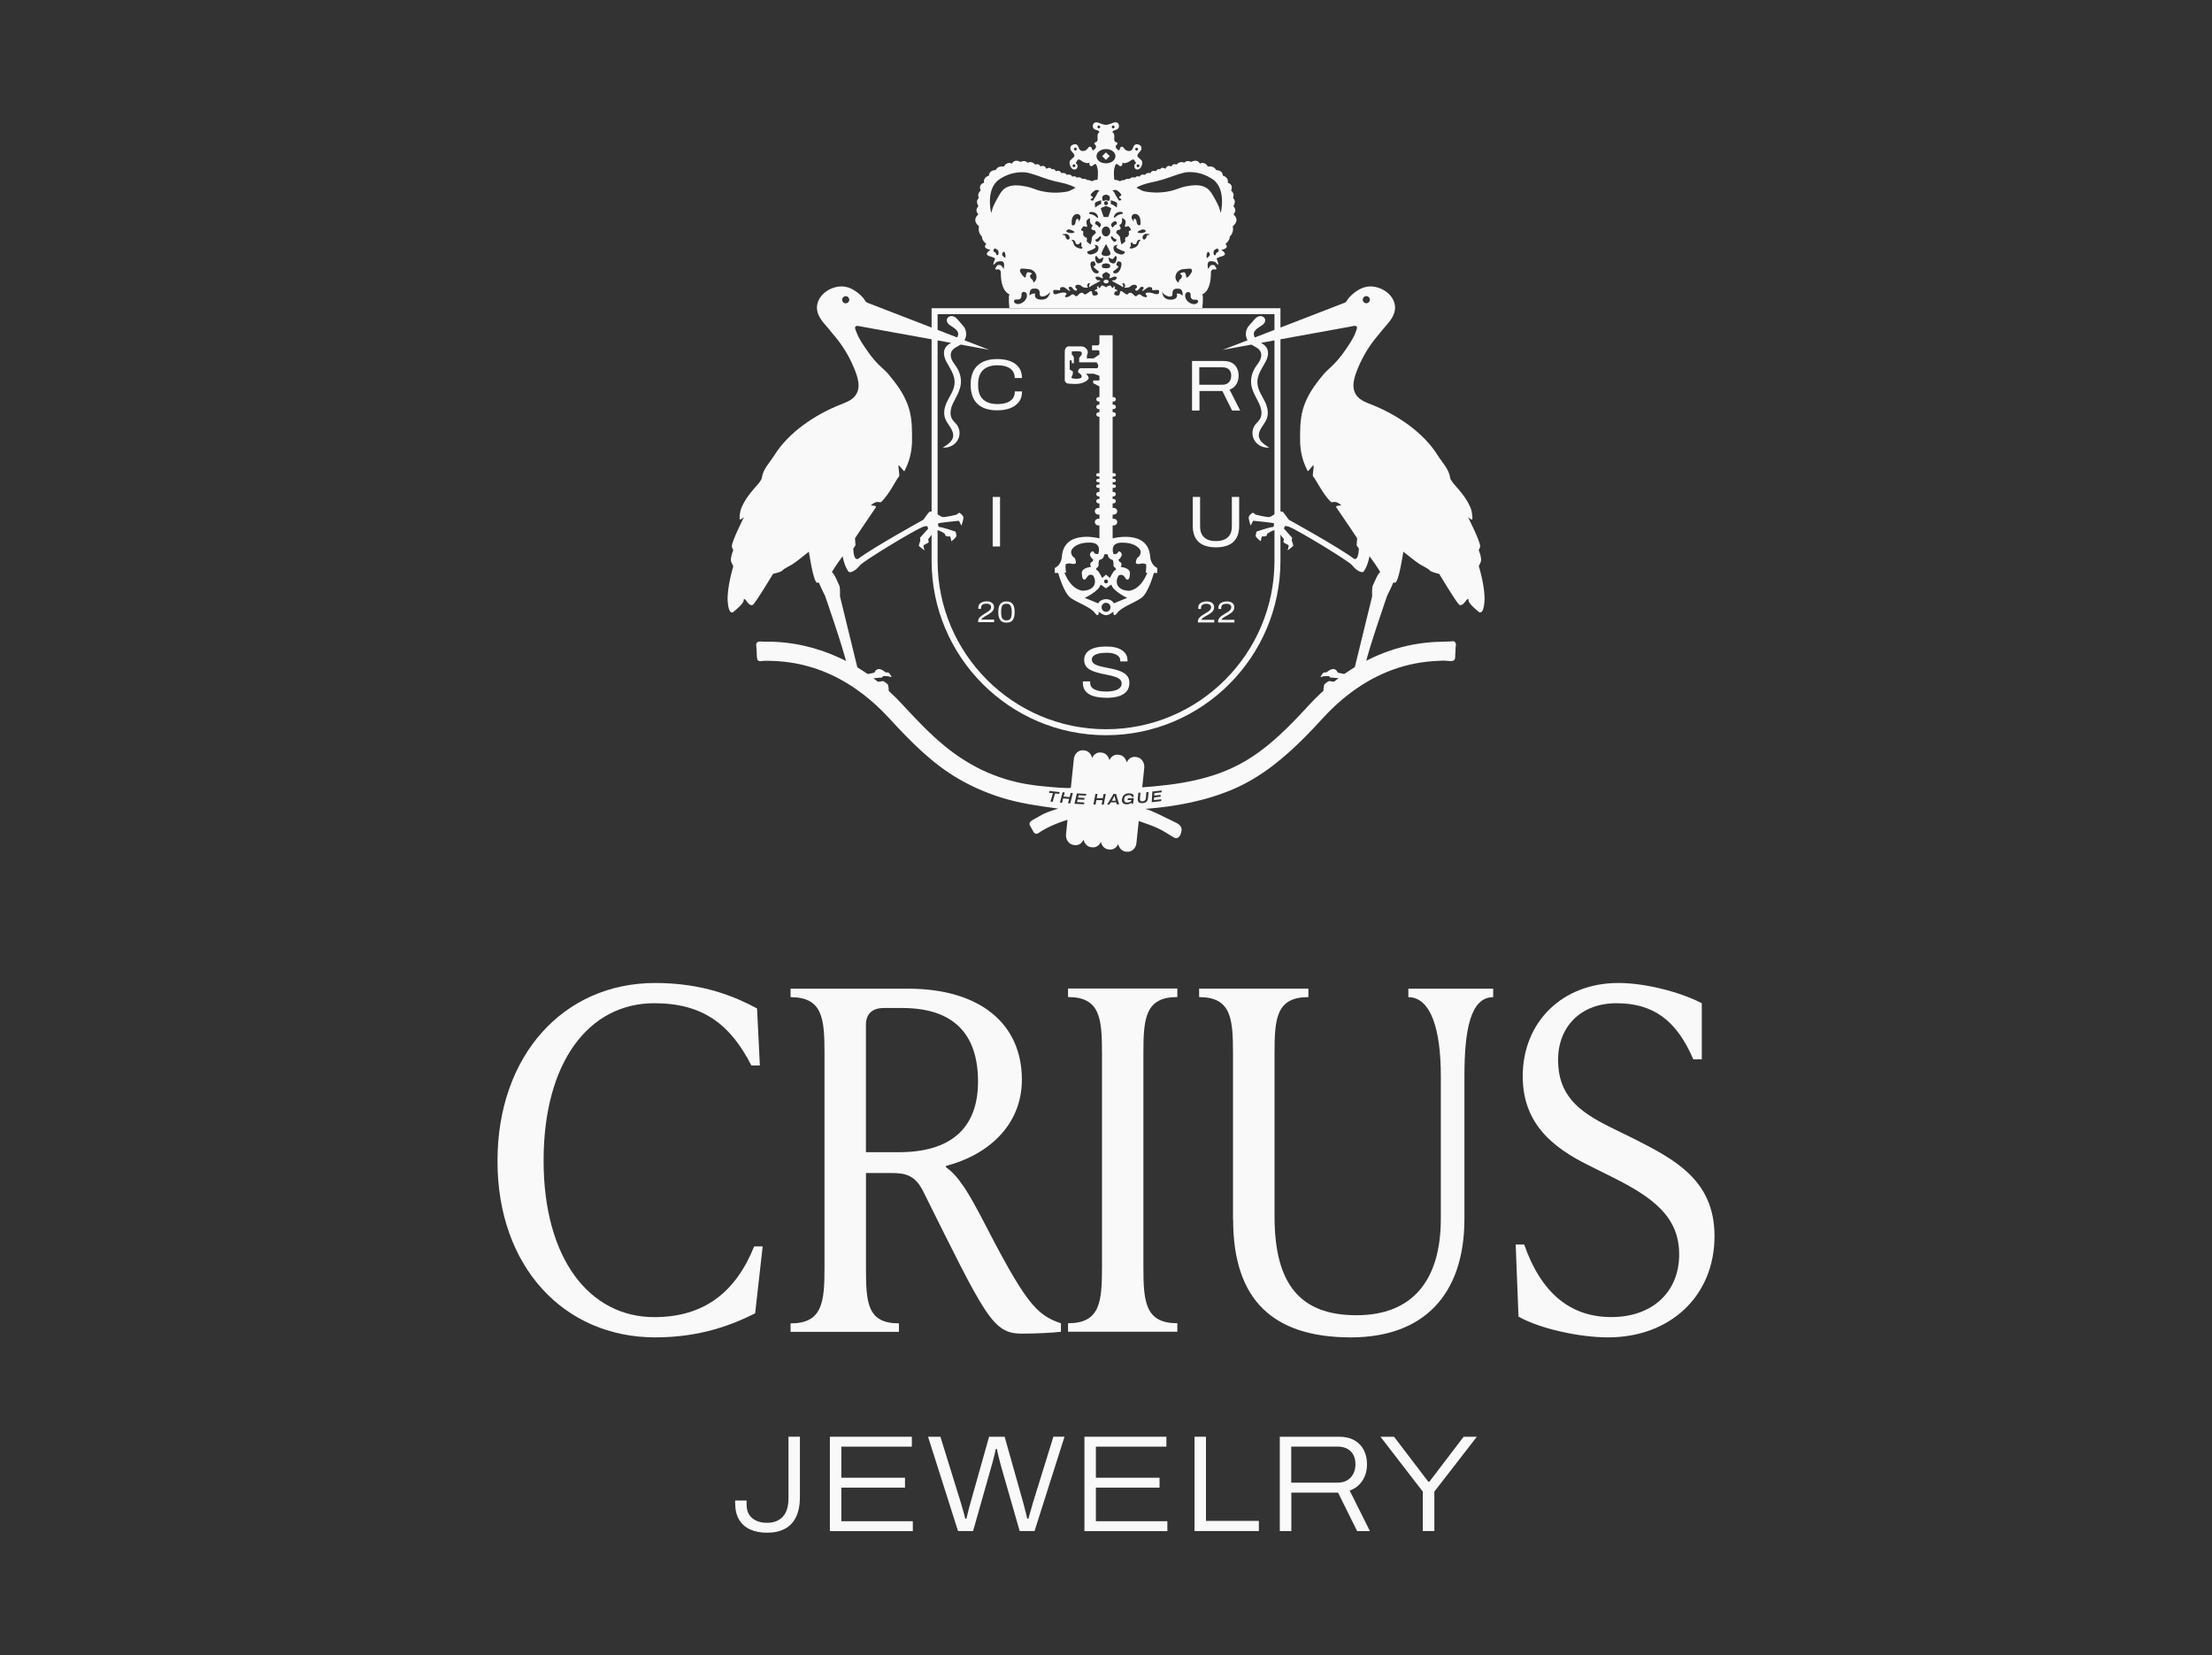 <?xml version="1.0" encoding="UTF-8"?>
<svg id="Layer_1" data-name="Layer 1" xmlns="http://www.w3.org/2000/svg" viewBox="0 0 361.67 270.54">
  <rect x="0" y="0" width="361.67" height="270.54" fill="#333333" stroke="none"/>
  <defs>
    <style>
      .cls-1 {
        fill: #f9f9f9;
        stroke-width: 0px;
      }
    </style>
  </defs>
  <g>
    <g>
      <path class="cls-1" d="m81.34,189.8c0-17.26,10.78-29.12,25.8-29.12,7.93,0,13.17,2.31,16.64,4.16l.46,9.32h-1.39c-3.39-6.63-7.86-10.17-15.87-10.17-10.71,0-18.1,9.63-18.1,25.73s7.55,25.58,18.1,25.58c8.01,0,13.25-3.93,16.33-11.56h1.39l-1.23,10.94c-3.54,1.77-8.78,3.93-16.33,3.93-14.94,0-25.8-11.56-25.8-28.81Z"/>
      <path class="cls-1" d="m173.47,216.3v1.39c-1.08.16-4.24.31-6.39.31-4.78,0-5.93-2.77-16.02-23.03-1.39-2.93-3-3.23-5.47-3.23h-4v15.41c0,5.7.15,9.17,5.39,9.17v1.39h-17.72v-1.39c5.24,0,5.55-3.47,5.55-9.17v-34.98c0-5.7-.31-9.17-5.55-9.17v-1.39h19.18c11.86,0,18.64,5.78,18.64,14.87,0,7.63-5.78,12.4-12.4,14.1v.23c2.16,1.46,3.93,4.7,5.62,7.86,7.4,14.4,9.09,16.25,13.17,17.64Zm-31.89-27.96h5.39c8.24,0,12.94-3.7,12.94-11.55s-4.08-12.02-12.4-12.02h-3c-1.85,0-2.93.93-2.93,2.77v20.8Z"/>
      <path class="cls-1" d="m174.63,217.69v-1.39c5.24,0,5.55-3.47,5.55-9.17v-34.98c0-5.7-.31-9.17-5.55-9.17v-1.39h17.87v1.39c-5.24,0-5.55,3.47-5.55,9.17v34.98c0,5.7.31,9.17,5.55,9.17v1.39h-17.87Z"/>
      <path class="cls-1" d="m201.6,199.35v-27.19c0-5.7-.31-9.17-5.54-9.17v-1.39h17.87v1.39c-5.24,0-5.54,3.47-5.54,9.17v26.65c0,11.17,4.24,16.18,13.4,16.18s13.79-5.7,13.79-15.79v-23.34c0-7.55-1.62-12.86-5.31-12.86v-1.39h13.87v1.39c-3.7,0-4.7,5.32-4.7,12.86v23.34c0,12.63-6.86,19.41-18.56,19.41-12.71,0-19.26-6.09-19.26-19.26Z"/>
      <path class="cls-1" d="m248.28,215.22l-.46-11.79h1.39c2.77,7.93,7.55,11.86,14.25,11.86s11.09-4.08,11.09-10.25-4.31-9.32-10.94-12.63l-3.85-1.92c-5.93-2.93-10.79-6.86-10.79-14.56,0-8.86,6.47-15.25,15.64-15.25,4.24,0,9.94,1.39,13.64,3.31v9.17h-1.39c-2.77-6.47-6.63-9.17-12.56-9.17s-9.55,3.93-9.55,9.25c0,5.78,3.31,8.4,8.4,10.94l3.93,1.93c6.7,3.39,13.25,6.78,13.25,15.94,0,9.79-7.24,16.56-17.41,16.56-4.62,0-11.09-1.39-14.64-3.39Z"/>
    </g>
    <g>
      <path class="cls-1" d="m125.44,250.54c-1.08,0-2.01-.18-2.8-.54-.79-.36-1.39-.9-1.81-1.62-.42-.72-.63-1.62-.63-2.7v-.4h1.87v.65c0,.96.3,1.7.9,2.21s1.42.78,2.45.78c1.09,0,1.95-.33,2.57-1,.62-.67.93-1.67.93-3v-10.07h1.87v9.83c0,1.32-.21,2.41-.63,3.28-.42.87-1.03,1.52-1.83,1.94-.8.43-1.76.64-2.89.64Z"/>
      <path class="cls-1" d="m135.69,250.27v-15.42h13.4v1.62h-11.53v5.08h10.41v1.62h-10.41v5.49h11.69v1.62h-13.56Z"/>
      <path class="cls-1" d="m156.64,250.27l-4.9-15.42h2.02l3.33,10.75c.06.2.13.45.22.76s.18.64.28.98.18.64.24.91h.18c.04-.19.1-.41.16-.65.06-.24.12-.48.18-.73.06-.25.12-.48.18-.7.06-.21.11-.4.16-.57l3.03-10.75h2.54l3.03,10.75c.06.2.13.45.2.76.07.31.16.64.25.98s.17.64.22.91h.18c.06-.19.12-.42.19-.66.07-.25.14-.49.21-.73.07-.24.14-.47.2-.7.06-.22.11-.41.16-.56l3.33-10.75h1.82l-4.9,15.42h-2.43l-3.1-10.79c-.05-.2-.11-.45-.19-.75s-.16-.63-.24-.97c-.07-.34-.14-.64-.2-.91h-.18c-.05.26-.11.55-.19.89-.08.34-.16.66-.25.98-.08.31-.15.57-.21.76l-3.06,10.79h-2.47Z"/>
      <path class="cls-1" d="m177.31,250.27v-15.42h13.4v1.62h-11.53v5.08h10.41v1.62h-10.41v5.49h11.69v1.62h-13.56Z"/>
      <path class="cls-1" d="m195.31,250.27v-15.42h1.87v13.76h8.65v1.66h-10.52Z"/>
      <path class="cls-1" d="m209.25,250.27v-15.42h9.69c1.01,0,1.84.2,2.52.59.68.39,1.19.92,1.53,1.59.34.67.52,1.43.52,2.3,0,1.03-.25,1.93-.75,2.7-.5.77-1.2,1.31-2.08,1.62l3.31,6.63h-2.09l-3.12-6.29h-7.64v6.29h-1.87Zm1.87-7.91h7.53c.93,0,1.66-.28,2.18-.83.52-.56.79-1.29.79-2.21,0-.59-.12-1.09-.35-1.52-.23-.43-.57-.76-1-.99-.43-.23-.98-.35-1.62-.35h-7.53v5.89Z"/>
      <path class="cls-1" d="m232.63,250.27v-6.45l-6.92-8.97h2.22l5.6,7.35h.18l5.6-7.35h2.16l-6.95,8.97v6.45h-1.89Z"/>
    </g>
  </g>
  <g>
    <g>
      <path class="cls-1" d="m238.01,105.16c-.04-.14-.13-.26-.26-.32-.14-.06-.32-.01-.47,0-.18.01-.36.02-.53.03-.88.04-1.77.03-2.65.1-1.36.1-2.72.3-4.05.6-2.54.58-5,1.52-7.29,2.77-2.41,1.31-4.63,2.95-6.64,4.81-.74.69-1.46,1.41-2.14,2.15-3.11,3.38-6.41,6.79-10.4,9.12-5.19,3.04-10.93,3.84-16.82,4.28l.33-3.19c.09-.87-.47-1.66-1.25-1.76l-.19-.02c-.62-.08-1.18.31-1.43.9-.13-.64-.59-1.16-1.21-1.24l-.19-.02c-.62-.08-1.18.31-1.43.9-.13-.64-.59-1.16-1.21-1.24l-.19-.02c-.62-.08-1.18.31-1.43.9-.13-.64-.59-1.16-1.21-1.24l-.19-.02c-.78-.1-1.49.53-1.58,1.39,0,0-.49,4.69-.49,4.7-.02.22-3.65-.13-3.95-.16-2.25-.18-4.45-.54-6.61-1.19-1.45-.44-2.86-.98-4.22-1.65-2.04-1.01-3.96-2.26-5.73-3.7-2.49-2.03-4.71-4.36-6.88-6.72-1.51-1.65-3.17-3.17-4.96-4.51-1.7-1.27-3.52-2.38-5.45-3.27-1.87-.87-3.82-1.54-5.84-1.99-1.15-.26-2.32-.44-3.49-.55-.59-.06-1.19-.09-1.78-.11-.54-.02-1.08.03-1.61-.02-.2-.02-.41-.03-.6.04-.41.15-.34.52-.3.87.08.6.03,1.2.11,1.8.02.13.05.27.14.36.13.13.33.15.52.12.35-.04.7-.07,1.06-.05.43.02.85.01,1.28.04,1.08.06,2.15.17,3.21.37,1.98.36,3.92.97,5.76,1.81,1.9.86,3.69,1.96,5.35,3.23,1.55,1.19,2.99,2.53,4.31,3.97,3.38,3.67,6.94,7.34,11.29,9.86,1.1.64,2.24,1.22,3.41,1.73,1.17.51,2.36.96,3.58,1.34,2.96.93,5.98,1.36,9.04,1.77.09.01.19.04.29.04-.61.19-1.22.39-1.82.62-.46.18-.91.4-1.32.66-.4.26-.86.43-1.24.72-.17.13-.35.31-.32.54.02.12.08.23.14.33.16.29.33.58.49.88.06.11.13.22.23.29.2.14.47.07.65-.06.26-.19.52-.35.8-.51.39-.22.79-.42,1.19-.61.88-.41,1.79-.74,2.72-1.02l-.24,2.35c-.09.87.47,1.66,1.25,1.76l.19.02c.62.08,1.18-.31,1.43-.9.13.64.59,1.16,1.21,1.24l.19.02c.62.08,1.18-.31,1.43-.9.13.64.59,1.16,1.21,1.24l.19.02c.62.08,1.18-.31,1.43-.9.13.64.59,1.16,1.21,1.24l.19.02c.78.1,1.49-.53,1.58-1.39l.38-3.63s.34.12.37.13c.89.31,1.79.62,2.65,1.01.89.4,1.7.92,2.53,1.44.15.09.3.19.47.22.44.08.75-.38.87-.74.18-.52.19-1.02-.24-1.42-.22-.2-.49-.33-.76-.46-.94-.43-1.85-.93-2.79-1.36-.36-.17-.72-.33-1.09-.49-.3-.13-.61-.21-.92-.31,4.95-.38,9.92-1.3,14.49-3.28,4.51-1.95,8.3-5.13,11.73-8.6.95-.96,1.87-1.94,2.78-2.94,1.87-2.04,3.97-3.87,6.3-5.37,2.16-1.39,4.52-2.47,6.99-3.15,1.24-.34,2.5-.58,3.78-.72.64-.07,1.28-.12,1.92-.14.3-.01.61-.05.91-.03.32.01.65.07.97.07.19,0,.38-.01.54-.11.24-.14.23-.39.24-.63,0-.28.02-.56.04-.83.01-.27,0-.53.05-.79.03-.18.06-.37,0-.56Zm-64.85,24.61l-.65-.07-.4,1.37-.35-.04.4-1.37-.65-.07.09-.3,1.65.19-.09.3Zm1.82,1.56l-.35-.03.18-.71-.98-.08-.18.71-.35-.03.44-1.69.35.03-.18.68.98.08.18-.68.35.03-.44,1.69Zm2.56-1.28l-1.18-.06-.09.39,1.06.05-.07.3-1.06-.05-.1.43,1.2.06-.07.3-1.55-.08.39-1.7,1.54.08-.07.29Zm2.93,1.47h-.35s.13-.73.13-.73h-.99s-.13.71-.13.71h-.35s.32-1.72.32-1.72h.35s-.13.69-.13.69h.99s.13-.68.13-.68h.35s-.32,1.72-.32,1.72Zm2.13-.03l-.1-.35-.9.02-.2.35h-.37s1.03-1.73,1.03-1.73h.42s.5,1.7.5,1.7h-.37Zm2.78-1.24l-.35.02s0-.02,0-.03,0-.02,0-.02c0-.05-.02-.09-.04-.12-.03-.03-.06-.06-.11-.08-.05-.02-.1-.03-.16-.04-.06,0-.12-.01-.19,0-.1,0-.19.02-.27.05-.08.03-.16.07-.22.11s-.11.11-.15.18c-.04.07-.07.15-.08.24,0,.03,0,.05,0,.08,0,.02,0,.04,0,.06,0,.02,0,.03,0,.05,0,.01,0,.03,0,.04,0,.09.03.17.07.23.04.06.1.1.18.13.08.02.17.03.28.03.13,0,.24-.03.34-.06.09-.03.17-.08.22-.14.05-.06.08-.13.09-.2v-.02s-.62.03-.62.03l.04-.29.97-.05-.12.95h-.23s-.01-.2-.01-.2c-.06.06-.13.1-.2.14-.07.04-.15.07-.24.09s-.17.04-.27.04c-.27.01-.48-.03-.63-.14-.15-.1-.23-.27-.24-.5,0-.08,0-.16.01-.23.01-.07.03-.14.06-.2.04-.15.11-.27.2-.37s.21-.19.34-.25c.14-.06.29-.09.46-.1.12,0,.24,0,.34.02.1.02.2.04.27.08.08.04.14.09.18.15.04.06.07.14.07.22,0,.02,0,.03,0,.05,0,.02,0,.04,0,.06Zm2.32.23c-.02.16-.06.29-.12.41s-.16.21-.28.27c-.12.07-.27.11-.45.12-.25.02-.45-.01-.59-.1s-.21-.23-.23-.42c0-.03,0-.05,0-.08,0-.03,0-.06,0-.09l.09-1,.35-.03-.09,1s0,.04,0,.06,0,.04,0,.06c0,.11.05.2.13.25.08.05.18.07.31.06.15-.01.28-.06.37-.15.09-.09.15-.2.16-.35l.09-1,.35-.03-.09,1.03Zm2.22-.97l-1.18.14-.02.4,1.05-.12-.02.3-1.05.12-.02.44,1.19-.14-.02.3-1.54.18.1-1.74,1.53-.18-.02.3Z"/>
      <path class="cls-1" d="m182.29,130.34s-.02-.07-.03-.1c0-.03-.02-.06-.02-.09s-.01-.05-.01-.05h-.02s-.04.07-.06.12c-.02.04-.05.09-.07.13-.02.04-.04.07-.05.1l-.25.44h.65s-.12-.45-.12-.45c0-.02-.01-.05-.02-.09Z"/>
    </g>
    <g>
      <g>
        <path class="cls-1" d="m204.63,52.76c-.11.13-.22.25-.34.38-.36.37-.58.88-.59,1.39-.02.65.29,1.31.8,1.71.59.46,1.45.63,1.68,1.45.11.41,0,.85-.19,1.23s-.47.71-.7,1.06c-.59.9-.87,1.98-.68,3.04s.8,1.97,1.26,2.95c.37.8.58,1.77.13,2.53-.21.36-.54.62-.79.95-.56.77-.57,1.84-.04,2.63.5.75,1.46,1.18,2.35,1.08-.74-.45-1.77-1.09-1.7-2.08.03-.5.28-.95.56-1.37s.58-.82.75-1.29c.27-.74.17-1.58-.11-2.31-.36-.93-.99-1.73-1.28-2.68-.52-1.74.42-2.87,1.19-4.3.39-.72.59-1.65.14-2.34-.23-.35-.6-.58-.95-.8s-.71-.46-.93-.81c-.63-1.04.48-1.55,1.17-2.02.29-.2.55-.52.51-.87-.04-.33-.35-.59-.68-.62s-.66.12-.9.36c-.24.23-.44.48-.65.73Z"/>
        <path class="cls-1" d="m241.77,92.57s.33-.65.36-.76c.18-.66-.36-1.89-.36-1.89,0,0,.22-.33.24-.6.07-.74-2-4.82-2-4.82,0,0,.68.65.73.34.04-.31-.08-1.27-.23-1.66-1.08-2.74-3.27-4.15-3.41-5.1-.2-1.42-1.25-2.41-2.05-3.68-2.37-3.78-6.68-6.63-10.76-8.25-.88-.35-1.82-.68-2.42-1.42-1.12-1.4-.37-3.3.24-4.75.76-1.8,1.79-3.49,3.05-4.99.55-.65,1.06-1.33,1.64-1.97.79-.89,1.5-2.01,1.25-3.25-.18-.89-.77-1.67-1.52-2.17-.75-.5-1.65-.8-2.55-.78-.9.02-1.76.43-2.47.97-.36.27-.69.58-.98.91-.19.21-.37.66-.64.77,0,0-19.97,7.72-19.97,7.72.47-.09.94-.17,1.4-.26,1.18-.22,2.37-.43,3.55-.65,1.57-.29,3.15-.57,4.72-.86,1.63-.3,3.27-.59,4.9-.89,1.36-.25,2.73-.5,4.09-.74.77-.14,1.53-.29,2.3-.42.26-.04.6-.18.85-.06.32.16.02.69-.06.94-.42,1.18-1.18,2.2-1.88,3.22-.62.9-1.34,1.74-2.14,2.49-.4.38-.8.72-1.17,1.14-.41.47-.79.95-1.16,1.45-.99,1.3-1.82,2.75-2.28,4.32-.5,1.74-.49,3.67-.46,5.47,0,0-.01,1.83.79,3.71.05.11.38.86.45.96s.86-1.04.94-.95c.12.15-.21,1.67-.08,1.8.44.41,1.53,2.83,2.94,4.2.1.1.52-.08.86.02.46.13.84.54.84.54,0,0-1.06-.02-.83.31,1.76,2.54,3.4,5.04,3.4,5.04l-.07,1.12s0,.03,0,.05c.04.13.36.46.36.56-.1,2.16-.82,1.62-.82,1.62-2.54-1.9-10.64-6.37-10.64-6.37,0,0-.89-1.25-.98-1.29-.09-.04-.68-.09-.68-.09,0,0-1.1.87-1.51.94-.42.07-2.25-.39-2.25-.39,0,0-.36-.3-.45-.31-.09-.01-.64.42-.68.73-.04.31.32,1.43.33,1.37,0-.07.4-.79.4-.79,0,0,3.28.32,3.38.42.09.1-.06.58-.06.58-.57.02-2.77.77-2.77.77,0,0-.12.4-.15.66-.03.27.92,1.05.87.88-.04-.17.16-.75.16-.75,0,0,.79.06.8-.21.02-.27.25-.35.25-.35,1.23-.76,1.44-.4,1.44-.4l1.11,1.42s-.11.4-.07.5c.04.1.74.4.82.47.09.07-.15.86-.15.86,0,0,.92-.68.93-.77.01-.09-.25-.84-.25-.84l.05-.47-1.32-1.47s.07-.36.16-.42c.09-.06.65.1.65.1,1.85.76,9.77,5.63,10.27,6.24.96,1.19,1.78,1.29,1.92,1.11.71-.91.98-2.54.98-2.54,0,0,1.99,2.7,1.71,2.68-.28-.02-1.02,1.83-1.18,2.14s-.1,1.75-.1,1.75c0,0-2.73,11.11-2.8,11.44,0,0-.19,1.12-.36,1.06-.17-.05-.53.23-.64.29-.11.06-1.83-.32-1.83-.32,0,0-.15-.5-.63-.59-.48-.08-1.22.55-1.22.55-.33-.05-.52.07-.52.07,0,0-.69.85-.29.67.4-.17.96-.15,1.14-.14.19.01.3.25.3.25,0,0,.37-.03,1.61.15,1.24.18.67.33.58.43-.09.1-.36.3-.36.3,0,0-1.68-.27-1.94-.31s-.87.56-.87.56c0,0-.13.46-.13.89,0,.42.89,1.14.84,1.03-.06-.11,0-.89,0-.89,0,0,.42.1.71.1.29,0,.72-.57.72-.57.94.03,2.19-.81,2.19-.81,0,0,.71.13,1.43.23.26-.28.62-.48,1.07-.55.08-.08.17-.15.24-.24.07-.1.12-.2.19-.3-.44-.06-1.05-.15-1.07-.27-.03-.18.5-1.77.5-1.77.52-2.53,3.61-11.4,3.61-11.4,0,0,.79-1.57.97-2.07.03-.09.23-.02.31-.02.62-.06,1.35-5.08,1.35-5.08,0,0,1.97,1.61,2.69,2.06.4.25,1.41.71,1.62,1s1.55.57,1.55.57c0,0,2.86,4.78,3.3,5.06.45.29,1.04-.62,1.04-.62,0,0,.47-.69.46-.11-.01.58,1.73,1.93,1.73,1.93,0,0,.73.51.88-1.76.15-2.27-.92-5.74-.92-5.74Zm-18.29-44.16c.32.05.54.34.49.66-.05.32-.34.54-.66.49-.32-.05-.54-.34-.49-.66.05-.32.34-.54.66-.49Z"/>
      </g>
      <g>
        <path class="cls-1" d="m157.04,52.76c.11.13.22.25.34.38.36.37.58.88.59,1.39.02.65-.29,1.31-.8,1.71-.59.46-1.45.63-1.68,1.45-.11.41,0,.85.19,1.23s.47.71.7,1.06c.59.9.87,1.98.68,3.04-.19,1.09-.8,1.97-1.26,2.95-.37.8-.58,1.77-.13,2.53.21.36.54.62.79.95.56.77.57,1.84.04,2.63-.5.75-1.46,1.18-2.35,1.08.74-.45,1.77-1.09,1.7-2.08-.03-.5-.28-.95-.56-1.37s-.58-.82-.75-1.29c-.27-.74-.17-1.58.11-2.31.36-.93.99-1.73,1.28-2.68.52-1.74-.42-2.87-1.19-4.3-.39-.72-.59-1.65-.14-2.34.23-.35.6-.58.95-.8s.71-.46.93-.81c.63-1.04-.48-1.55-1.17-2.02-.29-.2-.55-.52-.51-.87.04-.33.35-.59.68-.62s.66.12.9.36c.24.23.44.48.65.73Z"/>
        <path class="cls-1" d="m140.79,53.37c.77.13,1.53.28,2.3.42,1.36.25,2.73.5,4.09.74,1.63.3,3.27.59,4.9.89,1.57.29,3.15.57,4.72.86,1.18.22,2.37.43,3.55.65.47.09.94.17,1.4.26,0,0-19.97-7.72-19.97-7.72-.27-.1-.45-.55-.64-.77-.29-.34-.62-.64-.98-.91-.71-.54-1.56-.95-2.47-.97-.91-.02-1.8.28-2.55.78-.75.51-1.34,1.28-1.52,2.17-.25,1.24.46,2.36,1.25,3.25.57.64,1.09,1.32,1.64,1.97,1.26,1.49,2.29,3.19,3.05,4.99.61,1.45,1.36,3.35.24,4.75-.59.74-1.54,1.07-2.42,1.42-4.08,1.62-8.39,4.47-10.76,8.25-.8,1.27-1.85,2.26-2.05,3.68-.13.95-2.32,2.35-3.41,5.1-.15.39-.28,1.35-.23,1.66.04.31.73-.34.73-.34,0,0-2.07,4.08-2,4.82.03.28.24.6.24.6,0,0-.54,1.23-.36,1.89.03.11.36.76.36.76,0,0-1.07,3.46-.92,5.74.15,2.27.88,1.76.88,1.76,0,0,1.74-1.36,1.73-1.93-.01-.58.46.11.46.11,0,0,.59.91,1.04.62.45-.29,3.3-5.06,3.3-5.06,0,0,1.34-.29,1.55-.57s1.22-.74,1.62-1c.72-.45,2.69-2.06,2.69-2.06,0,0,.74,5.01,1.35,5.08.08,0,.28-.07.31.02.18.51.97,2.07.97,2.07,0,0,3.1,8.87,3.61,11.4,0,0,.53,1.59.5,1.77,0,.05-.11.09-.25.13.11.07.22.14.32.22.19.15.38.29.55.47.13.14.25.3.37.46.49-.08.87-.15.87-.15,0,0,1.24.84,2.19.81,0,0,.43.56.72.57.29,0,.71-.1.71-.1,0,0,.05.78,0,.89-.06.11.83-.6.84-1.03,0-.42-.13-.89-.13-.89,0,0-.62-.6-.88-.56s-1.94.31-1.94.31c0,0-.28-.19-.36-.3s-.66-.25.58-.43c1.24-.18,1.61-.15,1.61-.15,0,0,.11-.23.3-.25s.74-.03,1.14.14c.4.17-.29-.67-.29-.67,0,0-.19-.12-.52-.07,0,0-.73-.64-1.22-.55s-.63.59-.63.59c0,0-1.72.38-1.83.32-.11-.06-.47-.34-.64-.29-.17.05-.36-1.06-.36-1.06-.07-.32-2.8-11.44-2.8-11.44,0,0,.06-1.45-.1-1.75-.16-.31-.9-2.15-1.18-2.14-.28.02,1.71-2.68,1.71-2.68,0,0,.27,1.63.98,2.54.14.18.96.08,1.92-1.11.49-.61,8.41-5.48,10.27-6.24,0,0,.56-.16.65-.1.09.06.16.42.16.42l-1.32,1.47.05.47s-.26.76-.25.84.93.77.93.77c0,0-.23-.79-.15-.86.09-.07.79-.36.82-.47.04-.1-.07-.5-.07-.5l1.11-1.42s.21-.36,1.44.4c0,0,.23.08.25.35.02.27.8.21.8.21,0,0,.2.58.16.75-.04.17.9-.61.87-.88s-.15-.66-.15-.66c0,0-2.2-.76-2.77-.77,0,0-.16-.48-.06-.58.09-.1,3.38-.42,3.38-.42,0,0,.39.73.4.79,0,.07.37-1.06.33-1.37-.04-.31-.6-.74-.68-.73-.09.01-.45.31-.45.31,0,0-1.83.45-2.25.39-.42-.07-1.51-.94-1.51-.94,0,0-.59.04-.68.09-.09.04-.98,1.29-.98,1.29,0,0-8.1,4.47-10.64,6.37,0,0-.73.54-.82-1.62,0-.1.31-.43.36-.56,0-.02,0-.03,0-.05l-.07-1.12s1.65-2.5,3.4-5.04c.23-.33-.83-.31-.83-.31,0,0,.39-.4.84-.54.34-.1.76.08.86-.02,1.42-1.37,2.5-3.79,2.94-4.2.13-.12-.2-1.64-.08-1.8.07-.09.87,1.05.94.95.07-.1.4-.84.45-.96.8-1.89.79-3.71.79-3.71.03-1.8.05-3.73-.46-5.47-.46-1.58-1.29-3.03-2.28-4.32-.38-.49-.76-.98-1.16-1.45-.36-.42-.76-.76-1.17-1.14-.8-.75-1.52-1.58-2.14-2.49-.71-1.02-1.46-2.04-1.88-3.22-.09-.24-.39-.78-.06-.94.25-.12.59.02.85.06Zm-2.43-3.8c-.32.05-.61-.17-.66-.49-.05-.32.17-.61.49-.66.32-.05.61.17.66.49.05.32-.17.61-.49.66Z"/>
      </g>
      <g>
        <g>
          <path class="cls-1" d="m180.84,120.18c-15.73,0-28.52-12.79-28.52-28.52v-41.28h57.04v41.28c0,15.72-12.79,28.52-28.52,28.52Zm-27.54-68.82v40.3c0,15.18,12.35,27.54,27.54,27.54s27.54-12.35,27.54-27.54v-40.3h-55.07Z"/>
          <path class="cls-1" d="m163.06,67.08c-.94,0-1.74-.16-2.39-.47-.65-.31-1.14-.78-1.47-1.4-.33-.62-.5-1.4-.5-2.33,0-1.38.38-2.42,1.13-3.13.76-.71,1.83-1.06,3.21-1.06.8,0,1.51.11,2.12.34.61.23,1.09.57,1.43,1.03.34.46.51,1.04.51,1.73h-1.19c0-.48-.12-.87-.36-1.18-.24-.31-.57-.53-1-.68-.43-.15-.94-.22-1.52-.22-.62,0-1.17.11-1.64.33s-.83.55-1.08,1-.38,1.02-.38,1.71v.27c0,.7.13,1.27.38,1.72.26.45.62.77,1.09.99.47.21,1.02.32,1.66.32.58,0,1.09-.07,1.52-.22s.76-.37,1-.68c.24-.31.35-.7.35-1.17h1.18c0,.69-.17,1.27-.52,1.72s-.83.8-1.43,1.03c-.61.23-1.31.34-2.1.34Z"/>
          <path class="cls-1" d="m194.9,67.11v-8.1h5.17c.55,0,1.01.1,1.37.31s.63.49.81.86c.18.36.27.77.27,1.23,0,.53-.13,1.01-.38,1.41-.26.4-.62.7-1.1.88l1.74,3.41h-1.33l-1.59-3.2h-3.74v3.2h-1.2Zm1.2-4.22h3.77c.46,0,.81-.13,1.06-.4.25-.27.38-.63.38-1.08,0-.29-.05-.54-.17-.74-.11-.2-.27-.36-.49-.47-.22-.11-.48-.16-.79-.16h-3.77v2.86Z"/>
          <path class="cls-1" d="m162.31,89.33v-8.1h1.2v8.1h-1.2Z"/>
          <path class="cls-1" d="m198.82,89.47c-.83,0-1.53-.13-2.1-.39-.56-.26-.99-.65-1.27-1.17-.28-.52-.43-1.16-.43-1.91v-4.77h1.2v4.83c0,.78.22,1.37.67,1.78.45.41,1.09.61,1.91.61s1.47-.2,1.93-.61c.46-.4.68-1,.68-1.78v-4.83h1.2v4.77c0,.76-.14,1.39-.43,1.91-.29.52-.71.91-1.28,1.17-.57.26-1.27.39-2.1.39Z"/>
          <path class="cls-1" d="m180.89,114.06c-.51,0-1-.04-1.46-.12-.46-.08-.87-.21-1.23-.39-.35-.19-.64-.44-.84-.76-.21-.32-.31-.72-.31-1.2,0-.05,0-.09,0-.12,0-.04,0-.06,0-.09h1.2s0,.07,0,.12c0,.05,0,.11,0,.16,0,.3.11.55.32.76.21.21.52.36.92.47s.86.15,1.37.15c.24,0,.48-.01.72-.04s.47-.07.69-.13c.22-.06.41-.14.58-.24.17-.1.3-.22.4-.37s.15-.32.15-.51c0-.27-.09-.49-.26-.66-.17-.17-.4-.31-.69-.41-.29-.11-.62-.2-.99-.28-.37-.08-.74-.16-1.13-.24-.39-.08-.76-.17-1.13-.28-.37-.11-.69-.25-.99-.41-.29-.17-.52-.38-.69-.64-.17-.26-.25-.59-.25-.97,0-.33.07-.63.22-.9.15-.27.37-.5.67-.69.3-.19.67-.34,1.13-.44.45-.1.99-.15,1.61-.15.57,0,1.06.05,1.49.16.43.11.79.26,1.08.46.29.2.51.43.66.71s.22.58.22.92v.19h-1.19v-.2c0-.24-.09-.44-.27-.63-.18-.18-.43-.32-.76-.43s-.71-.16-1.16-.16c-.55,0-1.01.05-1.37.14-.36.09-.63.22-.81.38-.18.16-.27.36-.27.58,0,.24.09.44.25.6.17.15.4.28.69.38s.62.18.99.26c.36.07.74.15,1.13.23.38.08.76.17,1.13.28.37.11.69.25.99.42.29.17.52.39.7.66.17.26.26.59.26.97,0,.6-.16,1.08-.48,1.44-.32.36-.76.62-1.32.79-.56.16-1.21.24-1.94.24Z"/>
          <g>
            <path class="cls-1" d="m159.93,101.72v-.16c0-.15.03-.28.09-.4.06-.12.15-.23.25-.33.11-.1.22-.19.35-.28.13-.09.26-.17.4-.25.19-.11.36-.21.51-.32.16-.1.28-.22.38-.34.09-.12.14-.26.14-.41,0-.11-.03-.21-.09-.29-.06-.08-.14-.15-.26-.19-.11-.05-.26-.07-.42-.07-.21,0-.38.03-.51.09s-.22.14-.28.24-.08.21-.08.32v.19h-.45s0-.04,0-.08,0-.07,0-.1c0-.24.06-.44.18-.59.12-.15.29-.26.49-.34.21-.07.44-.11.69-.11.19,0,.35.02.5.06.15.04.28.1.38.19.11.08.19.18.24.29.06.12.08.24.08.38,0,.16-.03.31-.09.44-.06.13-.15.25-.26.35-.11.11-.24.2-.38.3-.14.09-.29.18-.45.28-.14.07-.27.14-.39.22-.12.08-.23.15-.32.23s-.14.16-.17.24h2.08v.42h-2.64Z"/>
            <path class="cls-1" d="m164.56,101.78c-.21,0-.41-.03-.57-.09s-.31-.16-.42-.3-.2-.32-.26-.54c-.06-.22-.09-.49-.09-.81s.03-.59.09-.81c.06-.22.15-.4.26-.53s.25-.24.42-.3.36-.09.57-.09.41.03.57.09.3.16.42.3c.11.14.2.31.26.53.06.22.09.49.09.81s-.03.59-.09.81c-.06.22-.15.4-.26.54-.11.14-.25.24-.42.3s-.36.09-.58.09Zm0-.37c.22,0,.39-.05.51-.14.13-.09.22-.23.27-.42.06-.19.08-.42.08-.69v-.21c0-.28-.03-.51-.09-.7-.06-.19-.15-.33-.27-.42-.12-.09-.29-.14-.51-.14s-.38.05-.51.14c-.13.09-.22.23-.27.42-.06.18-.08.42-.08.69v.21c0,.28.03.51.08.7.06.19.15.33.27.42.13.09.3.14.51.14Z"/>
          </g>
          <g>
            <path class="cls-1" d="m195.86,101.74v-.16c0-.15.03-.28.1-.4.06-.12.15-.23.26-.33.11-.1.22-.19.36-.28.13-.09.27-.17.4-.25.19-.11.36-.21.52-.32.16-.1.29-.22.38-.34.09-.12.14-.26.14-.41,0-.11-.03-.21-.09-.29-.06-.08-.14-.15-.26-.19-.12-.05-.26-.07-.43-.07-.21,0-.38.03-.51.09s-.22.14-.28.24-.08.21-.08.32v.19h-.45s0-.04,0-.08,0-.07,0-.11c0-.24.06-.44.18-.59.12-.15.29-.26.5-.34.21-.07.44-.11.69-.11.19,0,.35.02.51.06.15.04.28.1.39.19.11.08.19.18.24.3.06.12.08.25.08.39,0,.16-.03.31-.09.44-.06.13-.15.25-.26.35-.11.11-.24.21-.38.3-.14.09-.3.19-.46.28-.14.07-.27.15-.4.22-.13.08-.23.15-.32.23s-.14.16-.17.25h2.1v.43h-2.66Z"/>
            <path class="cls-1" d="m199.16,101.74v-.16c0-.15.03-.28.1-.4.06-.12.15-.23.26-.33.11-.1.22-.19.36-.28.13-.09.27-.17.4-.25.19-.11.36-.21.52-.32.16-.1.29-.22.38-.34.09-.12.14-.26.14-.41,0-.11-.03-.21-.09-.29-.06-.08-.14-.15-.26-.19-.12-.05-.26-.07-.43-.07-.21,0-.38.03-.51.09s-.22.14-.28.24-.08.21-.08.32v.19h-.45s0-.04,0-.08,0-.07,0-.11c0-.24.06-.44.18-.59.12-.15.29-.26.5-.34.21-.07.44-.11.69-.11.19,0,.35.02.51.06.15.04.28.1.39.19.11.08.19.18.24.3.06.12.08.25.08.39,0,.16-.03.31-.09.44-.06.13-.15.25-.26.35-.11.11-.24.21-.38.3-.14.09-.3.19-.46.28-.14.07-.27.15-.4.22-.13.08-.23.15-.32.23s-.14.16-.17.25h2.1v.43h-2.66Z"/>
          </g>
          <path class="cls-1" d="m188.06,91c-.32-4.54-6.14-3-6.14-3v-2.12h.21c.3,0,.54-.24.54-.54s-.24-.54-.54-.54h-.21v-.69h.21c.3,0,.54-.24.54-.54s-.24-.54-.54-.54h-.21v-.75h.16c.2,0,.36-.16.36-.36s-.16-.36-.36-.36h-.16v-.42h.16c.2,0,.36-.16.36-.36s-.16-.36-.36-.36h-.16v-.67h.26c.15,0,.27-.12.27-.27s-.12-.27-.27-.27h-.26v-.39h.26c.15,0,.27-.12.27-.27s-.12-.27-.27-.27h-.26v-.39h.26c.15,0,.27-.12.27-.27s-.12-.27-.27-.27h-.26v-9.24h.17c.2,0,.36-.16.36-.36s-.16-.36-.36-.36h-.17v-.52h.17c.2,0,.36-.16.36-.36s-.16-.36-.36-.36h-.17v-.52h.17c.2,0,.36-.16.36-.36s-.16-.36-.36-.36h-.17v-10.11h-2.16v1.4c-.05.1-.14.26-.27.26h-.94v.79h.98s.12,0,.23.15v.55l-.94.63h-1.11v-.47s.17-.31.14-.62c-.02-.31-.4-.87-1.09-.87h-1.89s-.76-.13-.78.89v4.7s.11.49.64.5c.53.01,2.2.32,3.14-.66,0,0,.44-.29-.33-.96h1.31l.91.34v.76h-1.02v.44l1.02.54v1.74h-.15c-.2,0-.36.16-.36.36s.16.36.36.36h.15v.52h-.15c-.2,0-.36.16-.36.36s.16.36.36.36h.15v.52h-.15c-.2,0-.36.16-.36.36s.16.36.36.36h.15v9.24h-.26c-.15,0-.27.12-.27.27s.12.27.27.27h.26v.39h-.26c-.15,0-.27.12-.27.27s.12.27.27.27h.26v.39h-.26c-.15,0-.27.12-.27.27s.12.27.27.27h.26v.67h-.16c-.2,0-.36.16-.36.36s.16.36.36.36h.16v.42h-.16c-.2,0-.36.16-.36.36s.16.36.36.36h.16v.75h-.21c-.3,0-.54.24-.54.54s.24.54.54.54h.21v.69h-.21c-.3,0-.54.24-.54.54s.24.54.54.54h.21v2.12s-5.82-1.55-6.14,3c0,0-.05,1.33-1.16,1.84v.82h.56s.88,3.28,2.07,4.1,3.25,1.49,3.92,2.43c.67.93.64-.21.64-.21,0,0,.62.58,1.19.58s1.19-.58,1.19-.58c0,0-.04,1.15.64.21.67-.93,2.73-1.61,3.92-2.43s2.07-4.1,2.07-4.1h.56v-.82c-1.11-.51-1.16-1.84-1.16-1.84Zm-8.51-31.19v.26l-.23.12h-2.65s-.29.06-.36.36l-.06.29s.6.37.6.64-.08.36-.6.42c-.53.06-1.04-.08-1.04-.08,0,0-.03-.28.11-.47.14-.19.09-.64.09-.64l-.51-.31v-1.49h.34v.45h.34v-.93s-.14-.42-.34-.45v-.45s-.2-.11.7-.12c.9-.02.93.19.93.19v.36l-.42.54v.73h2.85l.25.41v.17Zm1.01,30.79h.55c.11.98.9.84.88,1s.09.43.09.43c-.18.62.32.82.32.82,0,0,.17.26-.1.36-.26.1-.83,1.26-.83,1.26l-.63-.54-.63.54s-.57-1.16-.83-1.26c-.26-.1-.1-.36-.1-.36,0,0,.5-.19.32-.82,0,0,.11-.28.09-.43s.77-.01.88-1Zm.6,4.44c0,.18-.14.32-.32.32s-.32-.14-.32-.32.14-.32.32-.32.32.14.32.32Zm-4.15,1.52s-1.85-.06-2.97-2.96h.27l-.06-.39s-.08-.87,0-.97.59-.21.92-.1c.32.11.72.03.75-.14.03-.17-.11-.82-.37-.93s-.56-.75-.34-1.17,1.03-1.26,3.06-1.21,1.29,1.87,1.29,1.87c0,0-.58.06-.68-.23-.1-.29-.34-.18-.34-.18,0,0-.55.28-.22.84.33.56.46.42.46.42,0,0-.09.15-.1.3s-.71.2-.29.95c0,0-1.56.13-1.51,1.04.05.92.21.92.21.92,0,0,.21.44.62-.26.41-.69,1.01-.3,1.01-.3,0,0,.63.87.11,1.71-.53.84-1.8.78-1.8.78Zm3.83,3.44c-.4,0-.73-.32-.73-.73s.32-.73.73-.73.73.32.73.73-.32.73-.73.73Zm1.27-1.37c-.27-.68-1.27-.7-1.27-.7,0,0-1,.03-1.27.7l-2.21-.9s2.34-1.09,2.59-2.18l.88.62.88-.62c.25,1.09,2.59,2.18,2.59,2.18l-2.21.9Zm2.49-2.07s-1.28.06-1.8-.78c-.53-.84.11-1.71.11-1.71,0,0,.6-.39,1.01.3.41.69.62.26.62.26,0,0,.17,0,.21-.92.05-.92-1.51-1.04-1.51-1.04.42-.76-.28-.81-.29-.95,0-.15-.1-.3-.1-.3,0,0,.13.14.46-.42.33-.56-.22-.84-.22-.84,0,0-.24-.11-.34.18-.1.29-.68.23-.68.23,0,0-.75-1.83,1.29-1.87,2.03-.04,2.83.79,3.06,1.21.23.42-.08,1.06-.34,1.17-.25.11-.39.76-.37.93.03.17.42.25.75.14.32-.11.83,0,.92.1.08.1,0,.97,0,.97l-.06.39h.27c-1.13,2.9-2.97,2.96-2.97,2.96Z"/>
        </g>
        <g>
          <path class="cls-1" d="m202.18,35.96c-.02-.55-.5-.91-.5-.91,0,0,.31-.34.3-.69s-.31-.66-.31-.66c0,0,.22-.37.23-.73.01-.36-.29-.59-.29-.59,0,0,.14-.44.07-.68-.07-.24-.38-.57-.38-.57,0,0,.47-.95-.56-1.26,0,0,.26-.83-.81-1.18,0,0,.07-.84-1.1-.9,0,0-.27-.74-1.33-.56,0,0-.45-.92-1.32-.48,0,0-.32-.86-1.42-.28,0,0-.69-.4-1.13.13,0,0-.7-.38-1.24.3,0,0-.61-.29-.87.32,0,0-.7-.41-.96.38,0,0-.57-.44-.89.08,0,0-.41-.21-.68.32,0,0-.64-.32-.88.3,0,0-.62-.18-.88.28,0,0-.7-.22-.9.3,0,0-.51-.22-.71.15,0,0-.62-.2-.9.21,0,0-.59-.1-.85.2,0,0-.49-.04-.73.2,0,0-.46-.25-.95-.26,0,0-.15-1.17.01-1.87.17-.7.32-.7.32-.7,0,0,.18.02.28.09,0,0,.21.34.51.24.3-.1.19-.58.19-.58,0,0,.29.32,1.15-.15,0,0,.67-.58.82-.23s.29.31.26.52c0,0-.32.13-.27.51.05.38.31.46.31.46,0,0,.5.25.85-.48.35-.73-.03-1.03-.03-1.03l-.44-.41s-.4-.23,0-.7l.4-.47s.21-.37-.01-.69c-.22-.32-.68-.31-.68-.31,0,0-.39-.07-.58.52-.19.59-.59.58-.59.58,0,0-.52.05-.81-.32-.28-.38-.34-.36-.34-.36,0,0-.21-.11-.38.17,0,0-.15.48-.25.41-.09-.06-.47-.29-.48-.58-.01-.28.22-.39.22-.39,0,0,.22-.2-.15-.38,0,0-.33.02-.33-.58,0,0,.07-.34,0-.63-.06-.29-.2-.32-.2-.32,0,0-.35-.25.54-.5,0,0,.63-.19.41-.84-.22-.66-1.07-.23-1.07-.23,0,0-.59.26-1.03.29-.44-.04-1.03-.29-1.03-.29,0,0-.85-.42-1.07.23-.22.66.41.84.41.84.88.25.54.5.54.5,0,0-.14.03-.2.32-.06.29,0,.63,0,.63,0,.6-.33.58-.33.58-.38.18-.15.38-.15.38,0,0,.24.11.22.39-.01.28-.39.51-.48.58-.09.06-.25-.41-.25-.41-.16-.28-.38-.17-.38-.17,0,0-.06-.01-.34.36-.28.38-.81.32-.81.32,0,0-.41.01-.59-.58-.19-.59-.58-.52-.58-.52,0,0-.46,0-.68.31s-.01.69-.01.69l.4.47c.4.47,0,.7,0,.7l-.44.41s-.38.3-.03,1.03c.35.73.85.48.85.48,0,0,.27-.08.31-.46.05-.38-.27-.51-.27-.51-.03-.21.1-.17.26-.52s.82.23.82.23c.86.46,1.15.15,1.15.15,0,0-.11.48.19.58.3.1.51-.24.51-.24.1-.08.28-.09.28-.09,0,0,.16,0,.32.7.17.7.01,1.87.01,1.87-.49,0-.95.26-.95.26-.24-.25-.73-.2-.73-.2-.26-.3-.85-.2-.85-.2-.28-.41-.9-.21-.9-.21-.2-.37-.71-.15-.71-.15-.2-.52-.9-.3-.9-.3-.26-.46-.88-.28-.88-.28-.24-.62-.88-.3-.88-.3-.27-.53-.68-.32-.68-.32-.32-.51-.89-.08-.89-.08-.26-.79-.96-.38-.96-.38-.26-.6-.87-.32-.87-.32-.54-.68-1.24-.3-1.24-.3-.44-.53-1.13-.13-1.13-.13-1.09-.58-1.42.28-1.42.28-.87-.44-1.32.48-1.32.48-1.06-.18-1.33.56-1.33.56-1.17.05-1.1.9-1.1.9-1.06.35-.81,1.18-.81,1.18-1.04.32-.56,1.26-.56,1.26,0,0-.32.34-.38.57-.07.24.07.68.07.68,0,0-.3.23-.29.59.01.36.23.73.23.73,0,0-.3.31-.31.66-.01.35.3.69.3.69,0,0-.48.36-.5.91-.02.55.62,1.05.62,1.05-.29.97.49,1.69.49,1.69-.09.55.72,1.22.72,1.22,0,0-.24.05-.24.4s.9.54.9.54c0,0-1.28.7-.11,1.03,1.17.33.82.49.82.49-.42,1.12-.16.88-.16.88l.41-.41s.41-.24.95-.12c.54.12.23,1.25.23,1.25,0,0-.21-.43-.41-.59-.2-.16-.59-.04-.59-.04,0,0-.75.82-.06.69.69-.13.61.64.61.64.02,3.09,1.4,3.41,1.4,3.41-.2.42,0,2.27,0,2.27h31.55s.2-1.86,0-2.27c0,0,1.37-.32,1.4-3.41,0,0-.09-.77.61-.64.69.13-.06-.69-.06-.69,0,0-.4-.12-.59.04-.2.17-.41.59-.41.59,0,0-.31-1.13.23-1.25.54-.12.95.12.95.12l.41.41s.25.24-.16-.88c0,0-.34-.16.82-.49,1.17-.33-.11-1.03-.11-1.03,0,0,.9-.18.9-.54s-.24-.4-.24-.4c0,0,.81-.68.72-1.22,0,0,.78-.72.49-1.69,0,0,.64-.51.62-1.05Zm-16.11-9.09c.13,0,.23.1.23.23s-.1.23-.23.23-.23-.1-.23-.23.1-.23.23-.23Zm-.23-2.72c.13,0,.23.1.23.23s-.1.23-.23.23-.23-.1-.23-.23.1-.23.23-.23Zm-10.24,3.17c-.13,0-.23-.1-.23-.23s.1-.23.23-.23.23.1.23.23-.1.23-.23.23Zm.23-2.72c-.13,0-.23-.1-.23-.23s.1-.23.23-.23.23.1.23.23-.1.23-.23.23Zm9.33,10.53c.2-.2.53-.21.78-.08s.4.4.47.67c.07.27.07.55.06.83,0,.06,0,.13-.03.19-.09.19-.39.04-.48-.08-.1-.14-.11-.42-.16-.58-.02-.08-.04-.16-.09-.22-.05-.06-.13-.11-.21-.1-.1.02-.16.13-.16.23,0,.1.05.19.09.28-.11-.12-.22-.24-.3-.39-.08-.14-.13-.31-.1-.47.02-.11.07-.21.15-.29Zm2.16,2.71s-.07.07-.12.1c-.2.09-.42.16-.65.16-.11,0-.51-.02-.55-.14-.04-.11.37-.29.45-.33.13-.07.28-.12.42-.13.15,0,.31.04.4.15.05.06.08.13.05.2Zm.02.38c.05,0,.1,0,.16,0,.08,0,.16.01.24.02.05,0,.21.02.24.05.05.06-.06.06-.11.08-.08.02-.16.05-.24.08-.04.02-.08.03-.1.06-.04.05-.05.12-.06.18-.03.13-.09.26-.19.36-.04.05-.1.09-.16.1-.09.02-.18-.02-.24-.09-.06-.07-.08-.16-.08-.25,0-.22.16-.4.34-.52.06-.04.13-.07.2-.08Zm-2.27,1.33c0,.06.03.12.07.17.04.04.07.09.11.13.02.02.03.04.06.05.02.01.05.01.07.01.07,0,.14,0,.21,0,.03,0,.06,0,.09,0,.03-.01.05-.03.07-.06.11-.15.11-.35.22-.49.12-.15.32-.19.51-.17,0,.1-.1.17-.16.24-.13.16-.14.38-.23.56-.08.15-.2.28-.35.37-.14.09-.3.15-.47.2-.13.04-.28.09-.42.06-.09-.02-.19-.14-.11-.23.02-.03.06-.04.09-.05.08-.05.09-.16.07-.26-.02-.09-.05-.19-.03-.28.03-.11.13-.19.22-.25Zm-1.03-3.36c.03.37-.13.74-.13.74,0,0,.04.13.14.15.1.03.41-.2.51-.08.1.12.41.47.34.59-.07.12-.35.13-.34.25.01.12.04.55,0,.6-.04.06-.27.22-.27.37,0,0-.24-.21-.28.07-.04.28-.13.31,0,.44.13.13-.65.63-.65.63,0,0-.24-.84-.21-1.09s-.66-.8-.66-.8c0,0,.1-.44.27-.46.16-.01.45-.02.47-.27.02-.25-.23-.4-.19-.53.04-.14.54-.07.4-1.15,0,0,.57.16.6.53Zm-5.19,3.83c.14,0,.28.02.42.06s.26.14.31.27c.06.14.03.29-.01.44-.03.1-.06.19-.12.28-.09.13-.23.23-.37.3-.2.11-.43.19-.66.22-.14.02-.28.02-.4-.04-.11-.05-.2-.14-.24-.25-.07-.17,0-.18.14-.23.31-.1.61-.24.91-.39.15-.08.32-.19.31-.36-.01-.14-.16-.23-.29-.3Zm1.99-7.33c-.19.16-.49.13-.49.13,0,0-.12.02-.14-.47s.63-.53.63-.53c0,0,.65.04.63.53s-.14.47-.14.47c0,0-.29.03-.49-.13Zm.32.51c0,.18-.15.33-.32.33-.18,0-.32-.15-.32-.33s.15-.32.32-.33c.18,0,.32.15.32.33Zm-.32.48s.84.27.84.38-.47,1.41-.47,1.41h-.75s-.47-1.3-.47-1.41.84-.38.84-.38Zm1.07,3.53s-.27-.3-.25-.49c.02-.19.42-.57.68-.57s.37.51.15.55-.58.51-.58.51Zm.37,1.82s.31.18.32.12c0,0-.19.73-.7.14-.51-.59-.12-.68-.12-.68.04-.01.14.13.17.15.05.05.1.09.16.14.05.04.11.08.16.12Zm-.67-6.3c.12.03.23.06.34.1.11.04.22.08.33.12.16.06.38.15.38.36,0,.34-.07.61-.07.61,0,0-.73-.6-.95-.54-.01-.22-.04-.43-.04-.65Zm-.77,7.16s.73,1.28.73,1.54-.3.42-.73.42c-.43,0-.73-.15-.73-.42s.7-1.5.73-1.54Zm-.69-2.06c0-.45.31-.81.69-.81.38,0,.69.37.69.81s-.31.81-.69.81c-.38,0-.69-.37-.69-.81Zm-.12-4.45c-.21-.07-.95.54-.95.54,0,0-.07-.27-.07-.61,0-.2.22-.3.38-.36.11-.04.22-.08.33-.12s.23-.07.34-.1c0,.22-.02.43-.04.65Zm-.02,3.34c.02.19-.25.49-.25.49,0,0-.37-.47-.58-.51-.22-.04-.11-.55.15-.55s.66.38.68.57Zm-.62,2.31c.05-.04.11-.08.16-.12.05-.04.11-.09.16-.14.03-.03.13-.16.17-.15,0,0,.39.09-.12.68-.51.59-.7-.14-.7-.14.02.06.3-.1.32-.12Zm-.84,3.73c.66-.25.56.69.56.69-.12-.13-.33.09-.28.22.02.04.05.07.08.1.21.2.44.37.67.54.02.02.04.03.06.05.06.11-.05.29-.16.32-.1.03-.24,0-.34-.02-.11-.02-.21-.08-.3-.15-.13-.11-.22-.25-.3-.4-.13-.25-.2-.53-.24-.81-.03-.22,0-.45.24-.54Zm.84.22c-.11-.08-.19-.2-.23-.33-.05-.16-.09-.35-.1-.52,0-.08,0-.2.07-.25.05-.03.2-.02.23.04,0,0,.25.4.39.42.14.02.49-.2.49-.2l.2-.11s-.07.28-.08.32c-.04.15-.05.31-.15.43-.09.12-.24.17-.38.22-.16.05-.3.09-.45-.02Zm1.44.07s.66.04.68.3c.02.27-.02.41-.17.44-.14.02-.48.07-.5.07-.03,0-.36-.05-.5-.07-.15-.02-.2-.16-.17-.44.02-.26.63-.3.68-.3Zm.61-.26c-.1-.12-.11-.29-.15-.43-.01-.05-.04-.3-.08-.32l.2.11s.36.22.49.2.39-.42.39-.42c.04-.06.18-.07.23-.04.08.05.07.17.07.25,0,.16-.05.36-.1.52-.04.13-.12.25-.23.33-.15.11-.29.08-.45.02-.14-.05-.29-.1-.38-.22Zm.65,1.52c.23-.17.46-.34.67-.54.03-.03.06-.06.08-.1.05-.13-.16-.35-.28-.22,0,0-.09-.93.56-.69.24.09.27.31.24.54-.03.28-.11.56-.24.81-.07.15-.17.29-.3.4-.09.07-.19.13-.3.15-.1.02-.24.05-.34.02-.11-.03-.22-.21-.16-.32.01-.02.03-.04.06-.05Zm1.16-2.72c-.23-.03-.45-.11-.66-.22-.14-.08-.28-.17-.37-.3-.06-.08-.09-.18-.12-.28-.04-.14-.07-.3-.01-.44.05-.13.18-.22.31-.27.13-.05.28-.06.42-.06-.13.07-.27.16-.29.3-.02.17.16.29.31.36.29.15.59.29.91.39.15.05.21.06.14.23-.05.11-.14.2-.24.25-.12.06-.27.06-.4.04Zm.29-6.88s.07.08.06.13c-.01.1-.14.13-.23.14-.39.06-.76.25-1.03.54-.04.04-.09.09-.15.06-.2-.09.13-.6.24-.69.27-.21.63-.31.97-.24.05,0,.1.02.14.05Zm-.77-3.5c.52.38.61.68.57.74-.05.06-.37.16-.36.31s.43.24.37.38c-.06.14-.37.15-.37.15-.04,0-.24-.35-.27-.4-.07-.11-.14-.22-.21-.33-.06-.11-.13-.22-.18-.34-.07-.14-.19-.47-.38-.47-.16,0,.31-.43.83-.05Zm-.76-10.69c.13,0,.23.1.23.23s-.1.23-.23.23-.23-.1-.23-.23.1-.23.23-.23Zm-2.35.46c-.13,0-.23-.1-.23-.23s.1-.23.23-.23.23.1.23.23-.1.23-.23.23Zm-.38,4.55c0-.64.68-1.16,1.51-1.16,0,0,.03,0,.04,0,0,0,.03,0,.04,0,.84,0,1.51.52,1.51,1.16s-.68,1.16-1.51,1.16c-.01,0-.03,0-.04,0-.01,0-.03,0-.04,0-.84,0-1.51-.52-1.51-1.16Zm-.95,6.42c-.05-.06.05-.36.57-.74s.99.05.83.05c-.19,0-.32.33-.38.47-.06.11-.12.23-.18.34-.07.11-.14.23-.21.33-.03.05-.23.4-.27.4,0,0-.31-.01-.37-.15-.06-.14.36-.23.37-.38s-.31-.25-.36-.31Zm-.2,2.77s.09-.04.14-.05c.34-.07.7.03.97.24.11.09.44.6.24.69-.05.02-.11-.02-.15-.06-.27-.29-.64-.48-1.03-.54-.1-.01-.22-.04-.23-.14,0-.05.02-.1.06-.13Zm-1.01,2.29c.1-.12.41.1.51.08.1-.03.14-.15.14-.15,0,0-.16-.37-.13-.74s.6-.53.6-.53c-.14,1.08.36,1.01.4,1.15.04.14-.22.29-.19.53.02.25.31.26.47.27s.27.46.27.46c0,0-.69.55-.66.8s-.21,1.09-.21,1.09c0,0-.78-.5-.65-.63.13-.13.04-.16,0-.44-.04-.28-.28-.07-.28-.07,0-.15-.22-.31-.27-.37-.04-.06-.01-.49,0-.6.01-.12-.27-.13-.34-.25-.07-.12.24-.47.34-.59Zm-.29,2.81c.02.09-.01.18-.03.28-.02.09,0,.2.07.26.03.02.06.03.09.05.08.09-.02.21-.11.23-.14.03-.29-.02-.42-.06-.16-.05-.32-.11-.47-.2-.14-.09-.27-.21-.35-.37-.09-.18-.1-.4-.23-.56-.06-.08-.15-.14-.16-.24.19-.02.39.03.51.17.11.14.12.34.22.49.02.02.04.05.07.06.03.01.06,0,.09,0,.07,0,.14,0,.21,0,.02,0,.05,0,.07-.01.02-.01.04-.03.05-.05.04-.04.07-.09.11-.13.04-.05.08-.1.07-.17.09.07.19.14.22.25Zm-2.35-1.87s-.1-.05-.12-.1c-.03-.06,0-.14.05-.2.1-.11.26-.16.4-.15s.29.07.42.13c.08.04.49.22.45.33-.05.12-.45.14-.55.14-.22,0-.44-.06-.65-.16Zm.41.88c0,.09-.02.18-.08.25-.06.07-.15.11-.24.09-.06-.01-.12-.05-.16-.1-.1-.1-.16-.22-.19-.36-.01-.06-.02-.14-.06-.18-.03-.03-.07-.05-.1-.06-.08-.03-.16-.06-.24-.08-.05-.01-.16-.01-.11-.08.03-.04.19-.05.24-.05.08-.01.16-.02.24-.02.05,0,.1,0,.16,0,.07.01.14.04.2.08.18.11.34.3.34.52Zm1.63-3.69c.08.08.13.18.15.29.03.16-.02.33-.1.47-.08.14-.19.26-.3.39.04-.09.09-.18.09-.28,0-.1-.06-.21-.16-.23-.08-.02-.16.03-.21.1-.05.06-.07.14-.09.22-.05.16-.06.44-.16.58-.09.12-.39.27-.48.08-.03-.06-.03-.12-.03-.19-.01-.28-.02-.56.06-.83.07-.27.23-.53.47-.67s.58-.12.78.08Zm-13.31,6.49s0,.03-.02.04c-.01,0-.02.01-.04.01-.06,0-.11.02-.16.02-.03,0-.06,0-.07-.01-.01-.02-.01-.04-.01-.06,0-.12-.06-.24-.15-.32-.11-.1-.29-.15-.33-.3-.04-.13.06-.26.15-.36.02-.02.05-.05.08-.05.02,0,.03,0,.05.02.22.12.47.17.53.46.05.18.03.38-.02.55Zm1.17.49s-.01.05-.03.05c-.01,0-.03,0-.04-.02-.09-.08-.17-.15-.26-.23-.04-.04-.08-.07-.12-.12-.08-.1-.1-.25-.05-.37.04-.1.15-.33.28-.28.11.04.19.27.21.37.05.19.04.39,0,.59Zm.03-11.41c-.66.41-1.07,1.24-1.45,1.92-.19.34-.36.7-.53,1.06-.13.27-.27.87-.37,1.14,0,0-.98-3.94,1.33-5.51,2.31-1.57,4.51-1.11,4.51-1.11,1.21.25,2.43.79,3.62,1.15.64.19,1.28.36,1.93.48.84.16,2.37.68,2.37.89-.02-.02-.49.24-.53.26-.28.14-.48.26-.79.32-.69.13-1.39.19-2.1.18-.77-.01-1.54-.11-2.29-.29-.75-.18-1.45-.54-2.21-.69-1.16-.23-2.5-.41-3.5.22Zm3.41,18c-.1.28-.3.52-.54.69-.38.27-.95.46-1.35.12-.13-.1-.19-.3-.09-.43.07-.11.22-.14.34-.14.13,0,.26.02.39,0,.21-.04.37-.2.43-.41.08-.28-.1-.65.25-.8.17-.07.38-.01.51.12.03.03.06.07.08.11.11.22.07.51,0,.73Zm-.13-3.32c-.43-.06-.92-1.02-.92-1.02,0,0-.02-.4.2-.46.21-.06,1.53.12,1.53.12,0,0,.83.24.96,1.05.14.81-.52,1.12-.52,1.12.08-.26-.23-.63-.32-.64-.09-.02-.18-.24-.21-.43-.03-.18.31-.32.31-.4s-.21-.2-.59-.24-.44.9-.44.9Zm3.85,2.81c-.22.76-1.2.91-1.85.69-.16-.05-.31-.15-.39-.29-.08-.14-.13-.42-.03-.56.08-.11-.5-.09-.7.09l-.23.17s-.12-1.09.61-1.12c.25-.01.56-.04.78.11.13.09.22.23.25.39.02.12,0,.23.01.35s.03.24.11.33c.07.08.19.11.3.11.26,0,.55-.12.77-.25.12-.08.24-.17.35-.27.09-.09.14-.19.21-.3-.05.18-.11.37-.16.55Zm17.87-.2s-.17.16-.48.07c-.3-.09-.89-.32-1.4-.23-.51.1,0,.51,0,.51,0,0,.1.29-.3.22-.41-.07-.71-.37-.71-.37,0,0-.29-.24-.58.1-.3.35-.6-.15-.6-.15,0,0-.31-.31-.53-.31s-.44.27-.44.27c0,0-.08.14-.53-.2-.45-.34-.57-.45-.68-.22-.11.22-.03.52-.26.6s-.7-.04-.72-.19c-.02-.15.1-.46.23-.48.13-.02.32.04.27-.11s-.35-.3-.41-.29c-.06,0,0-.22.05-.23.05,0-.13-.3-.22-.2-.09.1,0,.26-.12.28-.12.02-.33-.21-.33-.3s-.17-.12-.24-.1c-.07.03-.51.14-.57.33-.07-.19-.5-.3-.57-.33-.07-.03-.24,0-.24.1s-.21.32-.33.3c-.12-.02-.04-.18-.12-.28-.09-.1-.28.2-.22.2.05,0,.12.24.05.23-.06,0-.36.15-.41.29s.13.09.27.11c.13.02.25.33.23.48s-.49.26-.72.19c-.23-.07-.15-.37-.26-.6-.11-.22-.23-.11-.68.22-.45.34-.53.2-.53.2,0,0-.22-.27-.44-.27s-.53.31-.53.31c0,0-.3.5-.6.15s-.58-.1-.58-.1c0,0-.3.3-.71.37-.41.07-.3-.22-.3-.22,0,0,.52-.42,0-.51-.51-.1-1.1.14-1.4.23-.3.09-.48-.07-.48-.07,0,0-.18-.5.03-.58.22-.09.71.03.85.03s.22-.11.2-.16c-.02-.04,0-.1,0-.21s.23-.16.49-.16.92.64,1.06.64.06-.11.06-.11c0,0-.31-.23-.2-.47.11-.24.5-.02.5-.02.6.86.81.47.81.47,0,0,.11-.22-.1-.3-.21-.07-.14-.37-.14-.37.25-.42.88-.1.88-.1,0,0,.15.21.5.32.35.11.62.03.68,0,.07-.03-.09-.1-.13-.19s.03-.34.16-.46.34.04.3.07c-.04.03-.15.15-.15.29,0,.14.03.35.18.17s1.64-.87,1.65-.96c0-.09-.2-.09-.38-.09s-.41-.3-.41-.44.45-.24.7-.06c.25.18.58.17.58.17,0,0-.18-.29-.16-.53.02-.22.56-.45.63-.49.07.03.61.26.63.49.02.24-.16.53-.16.53,0,0,.33,0,.58-.17s.7-.08.7.06-.23.44-.41.44-.39,0-.38.09c0,.09,1.49.78,1.65.96s.19-.03.18-.17c0-.14-.12-.26-.15-.29-.04-.03.17-.19.3-.07.13.12.21.37.16.46-.04.1-.2.16-.13.19s.33.11.68,0,.5-.32.5-.32c0,0,.63-.32.88.1,0,0,.07.3-.14.37-.21.07-.1.3-.1.3,0,0,.21.39.81-.47,0,0,.39-.22.5.02.11.24-.2.47-.2.47,0,0-.09.11.06.11s.8-.64,1.06-.64.49.05.49.16.02.17,0,.21.05.16.2.16.64-.11.85-.03c.22.09.03.58.03.58Zm3.92.31l-.23-.17c-.2-.19-.78-.2-.7-.09.1.14.05.42-.03.56-.08.14-.24.24-.39.29-.65.22-1.63.07-1.85-.69-.05-.19-.11-.37-.16-.55.07.11.12.21.21.3.11.1.22.19.35.27.22.13.51.25.77.25.11,0,.22-.03.3-.11.08-.08.11-.21.11-.33s0-.24.01-.35c.03-.15.12-.3.25-.39.22-.15.53-.12.78-.11.73.03.61,1.12.61,1.12Zm.21-3.81c-.37.05-.59.17-.59.24s.34.21.31.4-.12.41-.21.43c-.09.02-.4.38-.32.64,0,0-.66-.31-.52-1.12.14-.81.96-1.05.96-1.05,0,0,1.31-.18,1.53-.12.21.06.2.46.2.46,0,0-.49.96-.92,1.02,0,0-.06-.95-.44-.9Zm2.2,5.04c-.4.33-.97.14-1.35-.12-.24-.17-.44-.41-.54-.69-.08-.22-.12-.51,0-.73.02-.04.05-.08.08-.11.13-.14.34-.19.51-.12.35.15.17.52.25.8.06.2.22.37.43.41.13.02.26,0,.39,0,.13,0,.27.03.34.14.09.13.03.33-.09.43Zm2-7.72s-.07.08-.11.12c-.09.08-.17.15-.26.23-.01,0-.02.02-.04.02-.02,0-.03-.03-.03-.05-.03-.2-.04-.4,0-.59.02-.1.1-.33.21-.37.13-.05.24.18.28.28.05.12.03.27-.05.37Zm1.18-.5c-.09.08-.15.2-.15.32,0,.02,0,.05-.01.06-.02.02-.05.02-.07.01-.05,0-.11-.02-.16-.02-.01,0-.03,0-.04-.01-.01,0-.02-.02-.02-.04-.06-.18-.08-.37-.02-.55.06-.28.32-.34.53-.46.02,0,.03-.02.05-.02.03,0,.06.02.08.05.09.1.19.23.15.36-.04.15-.22.2-.33.3Zm.69-6.49c-.09-.27-.24-.87-.37-1.14-.17-.36-.33-.71-.53-1.06-.38-.67-.79-1.5-1.45-1.92-1-.63-2.34-.45-3.5-.22-.75.15-1.45.51-2.21.69-.75.18-1.52.28-2.29.29-.7.01-1.41-.05-2.1-.18-.32-.06-.51-.18-.79-.32-.04-.02-.51-.28-.53-.26,0-.21,1.53-.73,2.37-.89.65-.12,1.3-.29,1.93-.48,1.2-.36,2.41-.89,3.62-1.15,0,0,2.2-.46,4.51,1.11,2.31,1.57,1.33,5.51,1.33,5.51Z"/>
          <path class="cls-1" d="m180.84,45.71h0s0,0,0,0c0,0,0,0,0,0h0c-.23.01-.41.14-.41.31s.19.3.42.31h0s0,0,0,0c0,0,0,0,0,0h0c.23,0,.42-.14.42-.31s-.19-.3-.41-.31Z"/>
          <rect class="cls-1" x="180.4" y="25.1" width=".87" height=".87" transform="translate(34.88 135.31) rotate(-44.99)"/>
        </g>
      </g>
    </g>
  </g>
</svg>